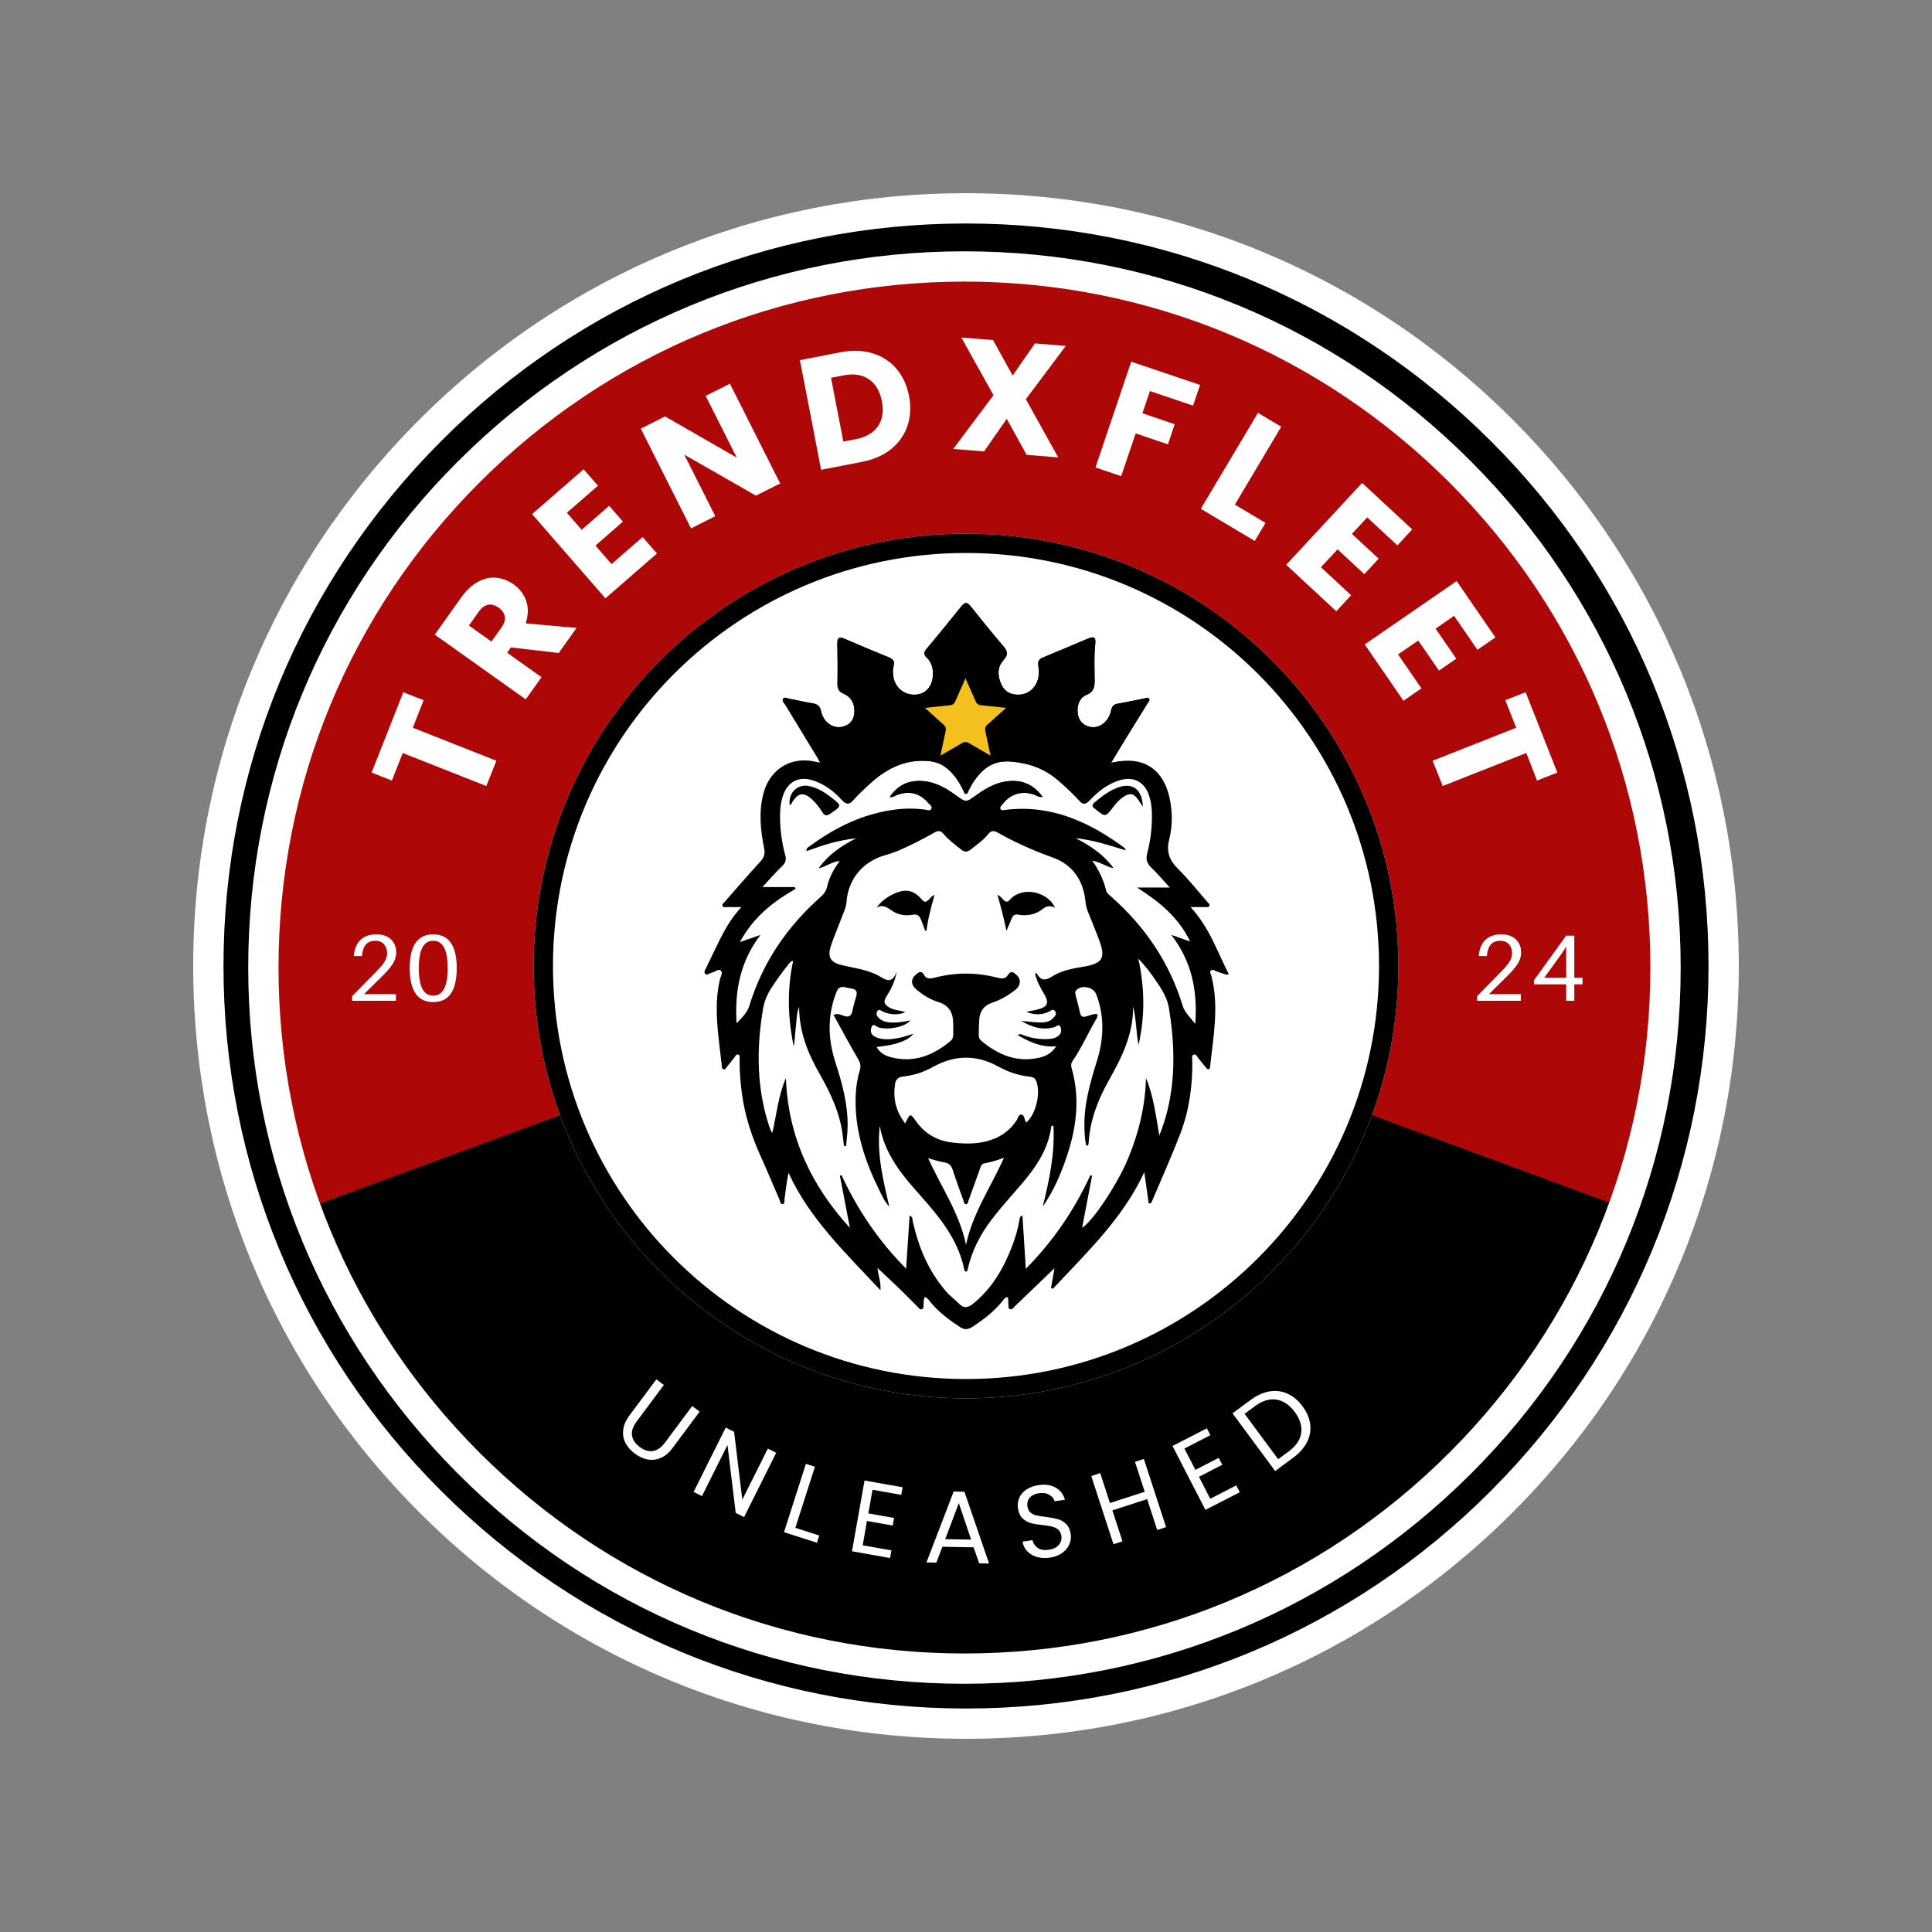 <svg version="1.0" preserveAspectRatio="xMidYMid meet" height="500" viewBox="0 0 375 375" zoomAndPan="magnify" width="500" xmlns:xlink="http://www.w3.org/1999/xlink" xmlns="http://www.w3.org/2000/svg"><rect x="0" y="0" width="375" height="375" fill="#808080" stroke="none"/><defs><g></g><clipPath id="808e85b56f"><path clip-rule="nonzero" d="M 37.5 37.5 L 337.5 37.5 L 337.5 337.5 L 37.5 337.5 Z M 37.5 37.5"></path></clipPath><clipPath id="9c3716af26"><path clip-rule="nonzero" d="M 103.582 103.582 L 271.418 103.582 L 271.418 271.418 L 103.582 271.418 Z M 103.582 103.582"></path></clipPath><clipPath id="7e8ebf0ea1"><path clip-rule="nonzero" d="M 187.5 103.582 C 141.152 103.582 103.582 141.152 103.582 187.5 C 103.582 233.848 141.152 271.418 187.5 271.418 C 233.848 271.418 271.418 233.848 271.418 187.5 C 271.418 141.152 233.848 103.582 187.5 103.582 Z M 187.5 103.582"></path></clipPath><clipPath id="fec9a8334b"><path clip-rule="nonzero" d="M 136.52 117 L 238.473 117 L 238.473 258 L 136.52 258 Z M 136.52 117"></path></clipPath><clipPath id="6891645562"><path clip-rule="nonzero" d="M 179.523 131.668 L 195.273 131.668 L 195.273 146.668 L 179.523 146.668 Z M 179.523 131.668"></path></clipPath></defs><path fill-rule="nonzero" fill-opacity="1" d="M 334.559 187.5 C 334.559 189.906 334.5 192.312 334.383 194.715 C 334.266 197.121 334.086 199.52 333.852 201.914 C 333.617 204.309 333.32 206.699 332.969 209.078 C 332.613 211.457 332.203 213.828 331.734 216.191 C 331.266 218.551 330.738 220.898 330.152 223.234 C 329.566 225.566 328.926 227.887 328.227 230.188 C 327.527 232.492 326.773 234.777 325.965 237.043 C 325.152 239.309 324.285 241.555 323.367 243.777 C 322.445 246 321.469 248.199 320.441 250.375 C 319.41 252.551 318.328 254.699 317.195 256.824 C 316.062 258.945 314.875 261.039 313.637 263.105 C 312.398 265.168 311.113 267.199 309.777 269.203 C 308.438 271.203 307.055 273.172 305.621 275.102 C 304.188 277.035 302.707 278.934 301.18 280.793 C 299.652 282.652 298.082 284.477 296.465 286.258 C 294.848 288.043 293.188 289.785 291.488 291.488 C 289.785 293.188 288.043 294.848 286.258 296.465 C 284.477 298.082 282.652 299.652 280.793 301.18 C 278.934 302.707 277.035 304.188 275.102 305.621 C 273.172 307.055 271.203 308.438 269.203 309.777 C 267.199 311.113 265.168 312.398 263.105 313.637 C 261.039 314.875 258.945 316.062 256.824 317.195 C 254.699 318.328 252.551 319.41 250.375 320.441 C 248.199 321.469 246 322.445 243.777 323.367 C 241.555 324.285 239.309 325.152 237.043 325.965 C 234.777 326.773 232.492 327.527 230.188 328.227 C 227.887 328.926 225.566 329.566 223.234 330.152 C 220.898 330.738 218.551 331.266 216.191 331.734 C 213.828 332.203 211.457 332.613 209.078 332.969 C 206.699 333.32 204.309 333.617 201.914 333.852 C 199.52 334.086 197.121 334.266 194.715 334.383 C 192.312 334.5 189.906 334.559 187.5 334.559 C 185.094 334.559 182.688 334.5 180.285 334.383 C 177.879 334.266 175.48 334.086 173.086 333.852 C 170.691 333.617 168.301 333.32 165.922 332.969 C 163.543 332.613 161.172 332.203 158.809 331.734 C 156.449 331.266 154.102 330.738 151.766 330.152 C 149.434 329.566 147.113 328.926 144.812 328.227 C 142.508 327.527 140.223 326.773 137.957 325.965 C 135.691 325.152 133.445 324.285 131.223 323.367 C 129 322.445 126.801 321.469 124.625 320.441 C 122.449 319.41 120.301 318.328 118.176 317.195 C 116.055 316.062 113.961 314.875 111.895 313.637 C 109.832 312.398 107.801 311.113 105.797 309.777 C 103.797 308.438 101.828 307.055 99.895 305.621 C 97.965 304.188 96.066 302.707 94.207 301.18 C 92.344 299.652 90.523 298.082 88.742 296.465 C 86.957 294.848 85.215 293.188 83.512 291.488 C 81.812 289.785 80.152 288.043 78.535 286.258 C 76.918 284.477 75.348 282.652 73.82 280.793 C 72.293 278.934 70.812 277.035 69.379 275.102 C 67.945 273.172 66.562 271.203 65.223 269.203 C 63.887 267.199 62.602 265.168 61.363 263.105 C 60.125 261.039 58.938 258.945 57.805 256.824 C 56.672 254.699 55.59 252.551 54.559 250.375 C 53.531 248.199 52.555 246 51.633 243.777 C 50.715 241.555 49.848 239.309 49.035 237.043 C 48.227 234.777 47.473 232.492 46.773 230.188 C 46.074 227.887 45.434 225.566 44.848 223.234 C 44.262 220.898 43.734 218.551 43.266 216.191 C 42.797 213.828 42.387 211.457 42.031 209.078 C 41.68 206.699 41.383 204.309 41.148 201.914 C 40.914 199.52 40.734 197.121 40.617 194.715 C 40.5 192.312 40.441 189.906 40.441 187.5 C 40.441 185.094 40.5 182.688 40.617 180.285 C 40.734 177.879 40.914 175.48 41.148 173.086 C 41.383 170.691 41.68 168.301 42.031 165.922 C 42.387 163.543 42.797 161.172 43.266 158.809 C 43.734 156.449 44.262 154.102 44.848 151.766 C 45.434 149.434 46.074 147.113 46.773 144.812 C 47.473 142.508 48.227 140.223 49.035 137.957 C 49.848 135.691 50.715 133.445 51.633 131.223 C 52.555 129 53.531 126.801 54.559 124.625 C 55.59 122.449 56.672 120.301 57.805 118.176 C 58.938 116.055 60.125 113.961 61.363 111.895 C 62.602 109.832 63.887 107.801 65.223 105.797 C 66.562 103.797 67.945 101.828 69.379 99.895 C 70.812 97.965 72.293 96.066 73.82 94.207 C 75.348 92.344 76.918 90.523 78.535 88.742 C 80.152 86.957 81.812 85.215 83.512 83.512 C 85.215 81.812 86.957 80.152 88.742 78.535 C 90.523 76.918 92.344 75.348 94.207 73.82 C 96.066 72.293 97.965 70.812 99.895 69.379 C 101.828 67.945 103.797 66.562 105.797 65.223 C 107.801 63.887 109.832 62.602 111.895 61.363 C 113.961 60.125 116.055 58.938 118.176 57.805 C 120.301 56.672 122.449 55.59 124.625 54.559 C 126.801 53.531 129 52.555 131.223 51.633 C 133.445 50.715 135.691 49.848 137.957 49.035 C 140.223 48.227 142.508 47.473 144.812 46.773 C 147.113 46.074 149.434 45.434 151.766 44.848 C 154.102 44.262 156.449 43.734 158.809 43.266 C 161.172 42.797 163.543 42.387 165.922 42.031 C 168.301 41.68 170.691 41.383 173.086 41.148 C 175.48 40.914 177.879 40.734 180.285 40.617 C 182.688 40.5 185.094 40.441 187.5 40.441 C 189.906 40.441 192.312 40.5 194.715 40.617 C 197.121 40.734 199.52 40.914 201.914 41.148 C 204.309 41.383 206.699 41.68 209.078 42.031 C 211.457 42.387 213.828 42.797 216.191 43.266 C 218.551 43.734 220.898 44.262 223.234 44.848 C 225.566 45.434 227.887 46.074 230.188 46.773 C 232.492 47.473 234.777 48.227 237.043 49.035 C 239.309 49.848 241.555 50.715 243.777 51.633 C 246 52.555 248.199 53.531 250.375 54.559 C 252.551 55.59 254.699 56.672 256.824 57.805 C 258.945 58.938 261.039 60.125 263.105 61.363 C 265.168 62.602 267.199 63.887 269.203 65.223 C 271.203 66.562 273.172 67.945 275.102 69.379 C 277.035 70.812 278.934 72.293 280.793 73.82 C 282.652 75.348 284.477 76.918 286.258 78.535 C 288.043 80.152 289.785 81.812 291.488 83.512 C 293.188 85.215 294.848 86.957 296.465 88.742 C 298.082 90.523 299.652 92.344 301.18 94.207 C 302.707 96.066 304.188 97.965 305.621 99.895 C 307.055 101.828 308.438 103.797 309.777 105.797 C 311.113 107.801 312.398 109.832 313.637 111.895 C 314.875 113.961 316.062 116.055 317.195 118.176 C 318.328 120.301 319.41 122.449 320.441 124.625 C 321.469 126.801 322.445 129 323.367 131.223 C 324.285 133.445 325.152 135.691 325.965 137.957 C 326.773 140.223 327.527 142.508 328.227 144.812 C 328.926 147.113 329.566 149.434 330.152 151.766 C 330.738 154.102 331.266 156.449 331.734 158.809 C 332.203 161.172 332.613 163.543 332.969 165.922 C 333.32 168.301 333.617 170.691 333.852 173.086 C 334.086 175.48 334.266 177.879 334.383 180.285 C 334.5 182.688 334.559 185.094 334.559 187.5 Z M 334.559 187.5" fill="#000000"></path><g clip-path="url(#808e85b56f)"><path fill-rule="nonzero" fill-opacity="1" d="M 187.5 337.5 C 147.422 337.5 109.738 321.898 81.422 293.578 C 53.102 265.262 37.5 227.578 37.5 187.5 C 37.5 147.422 53.102 109.738 81.422 81.422 C 109.738 53.102 147.422 37.5 187.5 37.5 C 227.578 37.5 265.262 53.102 293.578 81.422 C 321.898 109.738 337.5 147.422 337.5 187.5 C 337.5 227.578 321.898 265.262 293.578 293.578 C 265.262 321.898 227.578 337.5 187.5 337.5 Z M 187.5 43.379 C 148.98 43.379 112.801 58.379 85.621 85.621 C 58.441 112.859 43.379 148.98 43.379 187.5 C 43.379 226.02 58.379 262.199 85.621 289.379 C 112.859 316.559 149.039 331.621 187.5 331.621 C 225.961 331.621 262.199 316.621 289.379 289.379 C 316.559 262.141 331.621 225.961 331.621 187.5 C 331.621 148.98 316.621 112.801 289.379 85.621 C 262.141 58.441 226.02 43.379 187.5 43.379 Z M 187.5 43.379" fill="#ffffff"></path></g><path fill-rule="nonzero" fill-opacity="1" d="M 187.559 187.441 L 315.238 234.48 C 320.641 219.84 323.578 204.059 323.578 187.559 C 323.578 112.441 262.68 51.48 187.5 51.48 C 112.32 51.48 51.422 112.379 51.422 187.5 C 51.422 204 54.359 219.84 59.762 234.48 Z M 187.559 187.441" fill="#ad0707"></path><path fill-rule="nonzero" fill-opacity="1" d="M 187.199 326.82 C 150.059 326.82 115.141 312.359 88.922 286.078 C 62.699 259.801 48.18 224.941 48.18 187.801 C 48.18 150.66 62.641 115.738 88.922 89.52 C 115.199 63.301 150.059 48.781 187.199 48.781 C 224.34 48.781 259.262 63.238 285.48 89.52 C 311.699 115.801 326.219 150.66 326.219 187.801 C 326.219 224.941 311.762 259.859 285.48 286.078 C 259.199 312.301 224.34 326.82 187.199 326.82 Z M 187.199 54.66 C 151.621 54.66 118.199 68.52 93.059 93.66 C 67.922 118.801 54.059 152.219 54.059 187.801 C 54.059 223.379 67.922 256.801 93.059 281.941 C 118.199 307.078 151.621 320.941 187.199 320.941 C 222.781 320.941 256.199 307.078 281.34 281.941 C 306.48 256.801 320.34 223.379 320.34 187.801 C 320.34 152.219 306.48 118.801 281.34 93.66 C 256.199 68.52 222.781 54.66 187.199 54.66 Z M 187.199 54.66" fill="#ffffff"></path><path fill-rule="nonzero" fill-opacity="1" d="M 258.539 187.5 C 258.539 188.664 258.512 189.824 258.453 190.984 C 258.398 192.148 258.312 193.305 258.199 194.465 C 258.082 195.621 257.941 196.773 257.77 197.922 C 257.602 199.074 257.402 200.219 257.176 201.359 C 256.949 202.5 256.695 203.633 256.41 204.762 C 256.129 205.891 255.82 207.008 255.48 208.121 C 255.145 209.234 254.777 210.34 254.387 211.434 C 253.996 212.527 253.578 213.613 253.133 214.688 C 252.688 215.762 252.215 216.824 251.719 217.875 C 251.223 218.926 250.699 219.961 250.152 220.988 C 249.605 222.012 249.031 223.023 248.434 224.023 C 247.836 225.02 247.215 226 246.566 226.969 C 245.922 227.934 245.254 228.883 244.559 229.82 C 243.867 230.754 243.152 231.668 242.414 232.566 C 241.676 233.465 240.918 234.348 240.137 235.207 C 239.355 236.07 238.555 236.91 237.734 237.734 C 236.91 238.555 236.07 239.355 235.207 240.137 C 234.348 240.918 233.465 241.676 232.566 242.414 C 231.668 243.152 230.754 243.867 229.82 244.559 C 228.883 245.254 227.934 245.922 226.969 246.566 C 226 247.215 225.02 247.836 224.023 248.434 C 223.023 249.031 222.012 249.605 220.988 250.152 C 219.961 250.699 218.926 251.223 217.875 251.719 C 216.824 252.215 215.762 252.688 214.688 253.133 C 213.613 253.578 212.527 253.996 211.434 254.387 C 210.34 254.777 209.234 255.145 208.121 255.48 C 207.008 255.82 205.891 256.129 204.762 256.41 C 203.633 256.695 202.5 256.949 201.359 257.176 C 200.219 257.402 199.074 257.602 197.922 257.77 C 196.773 257.941 195.621 258.082 194.465 258.199 C 193.305 258.312 192.148 258.398 190.984 258.453 C 189.824 258.512 188.664 258.539 187.5 258.539 C 186.336 258.539 185.176 258.512 184.016 258.453 C 182.852 258.398 181.695 258.312 180.535 258.199 C 179.379 258.082 178.227 257.941 177.078 257.77 C 175.926 257.602 174.781 257.402 173.641 257.176 C 172.5 256.949 171.367 256.695 170.238 256.41 C 169.109 256.129 167.992 255.82 166.879 255.48 C 165.766 255.145 164.66 254.777 163.566 254.387 C 162.473 253.996 161.387 253.578 160.312 253.133 C 159.238 252.688 158.176 252.215 157.125 251.719 C 156.074 251.223 155.039 250.699 154.012 250.152 C 152.988 249.605 151.977 249.031 150.977 248.434 C 149.98 247.836 149 247.215 148.031 246.566 C 147.066 245.922 146.117 245.254 145.18 244.559 C 144.246 243.867 143.332 243.152 142.434 242.414 C 141.535 241.676 140.652 240.918 139.793 240.137 C 138.93 239.355 138.09 238.555 137.266 237.734 C 136.445 236.91 135.645 236.07 134.863 235.207 C 134.082 234.348 133.324 233.465 132.586 232.566 C 131.848 231.668 131.133 230.754 130.441 229.82 C 129.746 228.883 129.078 227.934 128.434 226.969 C 127.785 226 127.164 225.02 126.566 224.023 C 125.969 223.023 125.395 222.012 124.848 220.988 C 124.301 219.961 123.777 218.926 123.281 217.875 C 122.785 216.824 122.312 215.762 121.867 214.688 C 121.422 213.613 121.004 212.527 120.613 211.434 C 120.223 210.34 119.855 209.234 119.52 208.121 C 119.18 207.008 118.871 205.891 118.59 204.762 C 118.305 203.633 118.051 202.5 117.824 201.359 C 117.598 200.219 117.398 199.074 117.23 197.922 C 117.059 196.773 116.918 195.621 116.801 194.465 C 116.688 193.305 116.602 192.148 116.547 190.984 C 116.488 189.824 116.461 188.664 116.461 187.5 C 116.461 186.336 116.488 185.176 116.547 184.016 C 116.602 182.852 116.688 181.695 116.801 180.535 C 116.918 179.379 117.059 178.227 117.23 177.078 C 117.398 175.926 117.598 174.781 117.824 173.641 C 118.051 172.5 118.305 171.367 118.59 170.238 C 118.871 169.109 119.18 167.992 119.52 166.879 C 119.855 165.766 120.223 164.66 120.613 163.566 C 121.004 162.473 121.422 161.387 121.867 160.312 C 122.312 159.238 122.785 158.176 123.281 157.125 C 123.777 156.074 124.301 155.039 124.848 154.012 C 125.395 152.988 125.969 151.977 126.566 150.977 C 127.164 149.98 127.785 149 128.434 148.031 C 129.078 147.066 129.746 146.117 130.441 145.18 C 131.133 144.246 131.848 143.332 132.586 142.434 C 133.324 141.535 134.082 140.652 134.863 139.793 C 135.645 138.93 136.445 138.09 137.266 137.266 C 138.09 136.445 138.93 135.645 139.793 134.863 C 140.652 134.082 141.535 133.324 142.434 132.586 C 143.332 131.848 144.246 131.133 145.18 130.441 C 146.117 129.746 147.066 129.078 148.031 128.434 C 149 127.785 149.98 127.164 150.977 126.566 C 151.977 125.969 152.988 125.395 154.012 124.848 C 155.039 124.301 156.074 123.777 157.125 123.281 C 158.176 122.785 159.238 122.312 160.312 121.867 C 161.387 121.422 162.473 121.004 163.566 120.613 C 164.66 120.223 165.766 119.855 166.879 119.52 C 167.992 119.18 169.109 118.871 170.238 118.59 C 171.367 118.305 172.5 118.051 173.641 117.824 C 174.781 117.598 175.926 117.398 177.078 117.23 C 178.227 117.059 179.379 116.918 180.535 116.801 C 181.695 116.688 182.852 116.602 184.016 116.547 C 185.176 116.488 186.336 116.461 187.5 116.461 C 188.664 116.461 189.824 116.488 190.984 116.547 C 192.148 116.602 193.305 116.688 194.465 116.801 C 195.621 116.918 196.773 117.059 197.922 117.23 C 199.074 117.398 200.219 117.598 201.359 117.824 C 202.5 118.051 203.633 118.305 204.762 118.59 C 205.891 118.871 207.008 119.18 208.121 119.52 C 209.234 119.855 210.34 120.223 211.434 120.613 C 212.527 121.004 213.613 121.422 214.688 121.867 C 215.762 122.312 216.824 122.785 217.875 123.281 C 218.926 123.777 219.961 124.301 220.988 124.848 C 222.012 125.395 223.023 125.969 224.023 126.566 C 225.02 127.164 226 127.785 226.969 128.434 C 227.934 129.078 228.883 129.746 229.82 130.441 C 230.754 131.133 231.668 131.848 232.566 132.586 C 233.465 133.324 234.348 134.082 235.207 134.863 C 236.07 135.645 236.91 136.445 237.734 137.266 C 238.555 138.09 239.355 138.93 240.137 139.793 C 240.918 140.652 241.676 141.535 242.414 142.434 C 243.152 143.332 243.867 144.246 244.559 145.18 C 245.254 146.117 245.922 147.066 246.566 148.031 C 247.215 149 247.836 149.98 248.434 150.977 C 249.031 151.977 249.605 152.988 250.152 154.012 C 250.699 155.039 251.223 156.074 251.719 157.125 C 252.215 158.176 252.688 159.238 253.133 160.312 C 253.578 161.387 253.996 162.473 254.387 163.566 C 254.777 164.66 255.145 165.766 255.48 166.879 C 255.82 167.992 256.129 169.109 256.41 170.238 C 256.695 171.367 256.949 172.5 257.176 173.641 C 257.402 174.781 257.602 175.926 257.77 177.078 C 257.941 178.227 258.082 179.379 258.199 180.535 C 258.312 181.695 258.398 182.852 258.453 184.016 C 258.512 185.176 258.539 186.336 258.539 187.5 Z M 258.539 187.5" fill="#000000"></path><path fill-rule="nonzero" fill-opacity="1" d="M 187.5 261.48 C 146.699 261.48 113.52 228.301 113.52 187.5 C 113.52 146.699 146.699 113.52 187.5 113.52 C 228.301 113.52 261.48 146.699 261.48 187.5 C 261.48 228.301 228.301 261.48 187.5 261.48 Z M 187.5 119.398 C 149.941 119.398 119.398 149.941 119.398 187.5 C 119.398 225.059 149.941 255.602 187.5 255.602 C 225.059 255.602 255.602 225.059 255.602 187.5 C 255.602 149.941 225.059 119.398 187.5 119.398 Z M 187.5 119.398" fill="#ffffff"></path><g fill-opacity="1" fill="#ffffff"><g transform="translate(92.017, 158.598)"><g><path d="M -13.734 -24.234 L -9.797 -22.688 L -11.891 -17.344 L 4.328 -10.938 L 2.375 -6.031 L -13.844 -12.438 L -15.953 -7.094 L -19.891 -8.641 Z M -13.734 -24.234"></path></g></g></g><g fill-opacity="1" fill="#ffffff"><g transform="translate(100.936, 137.306)"><g><path d="M 7.516 -10.562 L -1.766 -11.641 L -2.5 -10.609 L 4.172 -5.859 L 1.109 -1.562 L -16.547 -14.125 L -11.406 -21.344 C -10.414 -22.738 -9.328 -23.754 -8.141 -24.391 C -6.961 -25.023 -5.773 -25.281 -4.578 -25.156 C -3.391 -25.039 -2.273 -24.613 -1.234 -23.875 C -0.055 -23.039 0.754 -21.961 1.203 -20.641 C 1.648 -19.328 1.613 -17.883 1.094 -16.312 L 10.969 -15.422 Z M -5.547 -12.781 L -3.641 -15.453 C -3.078 -16.242 -2.848 -16.969 -2.953 -17.625 C -3.066 -18.289 -3.473 -18.875 -4.172 -19.375 C -4.848 -19.852 -5.516 -20.035 -6.172 -19.922 C -6.836 -19.805 -7.453 -19.352 -8.016 -18.562 L -9.922 -15.891 Z M -5.547 -12.781"></path></g></g></g><g fill-opacity="1" fill="#ffffff"><g transform="translate(116.062, 117.397)"><g><path d="M -6.031 -17.875 L -3.156 -14.562 L 2.172 -19.219 L 4.844 -16.156 L -0.484 -11.5 L 2.641 -7.906 L 8.672 -13.156 L 11.453 -9.969 L 1.453 -1.266 L -12.781 -17.609 L -2.781 -26.312 L 0 -23.125 Z M -6.031 -17.875"></path></g></g></g><g fill-opacity="1" fill="#ffffff"><g transform="translate(132.411, 103.418)"><g><path d="M 19.016 -9.578 L 14.312 -7.219 L 0.406 -15.172 L 6.422 -3.234 L 1.719 -0.859 L -8.031 -20.219 L -3.328 -22.594 L 10.594 -14.594 L 4.562 -26.578 L 9.266 -28.938 Z M 19.016 -9.578"></path></g></g></g><g fill-opacity="1" fill="#ffffff"><g transform="translate(157.487, 91.546)"><g><path d="M 5.734 -23.188 C 7.984 -23.613 10.031 -23.539 11.875 -22.969 C 13.727 -22.406 15.27 -21.41 16.5 -19.984 C 17.727 -18.555 18.547 -16.789 18.953 -14.688 C 19.348 -12.602 19.242 -10.664 18.641 -8.875 C 18.035 -7.082 16.973 -5.578 15.453 -4.359 C 13.941 -3.148 12.07 -2.332 9.844 -1.906 L 1.891 -0.359 L -2.219 -21.641 Z M 8.656 -6.312 C 10.613 -6.695 12.035 -7.531 12.922 -8.812 C 13.805 -10.094 14.062 -11.711 13.688 -13.672 C 13.301 -15.629 12.457 -17.051 11.156 -17.938 C 9.852 -18.82 8.223 -19.07 6.266 -18.688 L 3.812 -18.219 L 6.203 -5.844 Z M 8.656 -6.312"></path></g></g></g><g fill-opacity="1" fill="#ffffff"><g transform="translate(184.133, 87.066)"><g><path d="M 15.141 1.219 L 11.281 -5.766 L 6.875 0.547 L 0.891 0.078 L 8.703 -10.359 L 2.469 -21.547 L 8.609 -21.062 L 12.422 -14.172 L 16.75 -20.406 L 22.734 -19.922 L 14.984 -9.578 L 21.266 1.719 Z M 15.141 1.219"></path></g></g></g><g fill-opacity="1" fill="#ffffff"><g transform="translate(210.805, 90.123)"><g><path d="M 22.125 -15.406 L 20.766 -11.391 L 12.391 -14.219 L 10.938 -9.906 L 17.203 -7.781 L 15.891 -3.875 L 9.625 -6 L 6.812 2.297 L 1.828 0.609 L 8.766 -19.922 Z M 22.125 -15.406"></path></g></g></g><g fill-opacity="1" fill="#ffffff"><g transform="translate(231.42, 97.777)"><g><path d="M 8.266 0.172 L 14.219 3.719 L 12.125 7.219 L 1.656 0.984 L 12.75 -17.641 L 17.266 -14.953 Z M 8.266 0.172"></path></g></g></g><g fill-opacity="1" fill="#ffffff"><g transform="translate(248.249, 108.315)"><g><path d="M 17.125 -7.891 L 14.156 -4.688 L 19.344 0.125 L 16.562 3.125 L 11.375 -1.688 L 8.141 1.781 L 14 7.219 L 11.125 10.328 L 1.406 1.312 L 16.141 -14.578 L 25.859 -5.562 L 22.984 -2.453 Z M 17.125 -7.891"></path></g></g></g><g fill-opacity="1" fill="#ffffff"><g transform="translate(263.801, 123.503)"><g><path d="M 18.438 -3.969 L 14.844 -1.484 L 18.859 4.344 L 15.5 6.656 L 11.484 0.828 L 7.562 3.516 L 12.094 10.109 L 8.609 12.516 L 1.094 1.578 L 18.938 -10.719 L 26.453 0.219 L 22.969 2.625 Z M 18.438 -3.969"></path></g></g></g><g fill-opacity="1" fill="#ffffff"><g transform="translate(275.699, 141.627)"><g><path d="M 26.578 8.328 L 22.641 9.875 L 20.547 4.531 L 4.328 10.938 L 2.375 6.031 L 18.594 -0.375 L 16.484 -5.719 L 20.422 -7.266 Z M 26.578 8.328"></path></g></g></g><g fill-opacity="1" fill="#ffffff"><g transform="translate(117.881, 278.01)"><g><path d="M 10.969 -9.188 L 5.703 -2.109 C 4.961 -1.117 4.66 -0.207 4.797 0.625 C 4.93 1.469 5.43 2.211 6.297 2.859 C 7.148 3.492 7.992 3.754 8.828 3.641 C 9.672 3.523 10.461 2.973 11.203 1.984 L 16.469 -5.094 L 17.922 -4.016 L 12.672 3.031 C 11.984 3.969 11.219 4.613 10.375 4.969 C 9.531 5.332 8.676 5.43 7.812 5.266 C 6.945 5.098 6.117 4.719 5.328 4.125 C 4.535 3.539 3.938 2.859 3.531 2.078 C 3.125 1.297 2.973 0.453 3.078 -0.453 C 3.18 -1.367 3.578 -2.297 4.266 -3.234 L 9.516 -10.281 Z M 10.969 -9.188"></path></g></g></g><g fill-opacity="1" fill="#ffffff"><g transform="translate(133.254, 288.891)"><g><path d="M 11.172 5.578 L 9.547 4.766 L 7.953 -8.422 L 3 1.5 L 1.375 0.688 L 7.609 -11.797 L 9.234 -10.984 L 10.828 2.188 L 15.781 -7.719 L 17.406 -6.906 Z M 11.172 5.578"></path></g></g></g><g fill-opacity="1" fill="#ffffff"><g transform="translate(150.722, 296.929)"><g><path d="M 3.656 -0.375 L 8.297 1.109 L 7.844 2.516 L 1.453 0.469 L 5.703 -12.797 L 7.453 -12.234 Z M 3.656 -0.375"></path></g></g></g><g fill-opacity="1" fill="#ffffff"><g transform="translate(163.87, 300.836)"><g><path d="M 5.484 -11.672 L 4.672 -7.078 L 9.672 -6.203 L 9.406 -4.734 L 4.406 -5.609 L 3.578 -0.891 L 9.156 0.094 L 8.891 1.578 L 1.5 0.266 L 3.938 -13.469 L 11.328 -12.156 L 11.062 -10.688 Z M 5.484 -11.672"></path></g></g></g><g fill-opacity="1" fill="#ffffff"><g transform="translate(179.167, 303.255)"><g><path d="M 9.812 -2.922 L 3.75 -3.031 L 2.578 0.047 L 0.656 0.016 L 5.938 -13.75 L 8.031 -13.703 L 12.812 0.219 L 10.891 0.188 Z M 9.328 -4.422 L 6.938 -11.5 L 4.297 -4.5 Z M 9.328 -4.422"></path></g></g></g><g fill-opacity="1" fill="#ffffff"><g transform="translate(197.9, 303.07)"><g><path d="M 5.906 -0.734 C 5 -0.598 4.16 -0.641 3.391 -0.859 C 2.617 -1.078 1.988 -1.441 1.5 -1.953 C 1.008 -2.461 0.703 -3.094 0.578 -3.844 L 2.5 -4.125 C 2.656 -3.488 3 -2.984 3.531 -2.609 C 4.07 -2.242 4.789 -2.129 5.688 -2.266 C 6.539 -2.391 7.18 -2.703 7.609 -3.203 C 8.035 -3.711 8.203 -4.301 8.109 -4.969 C 8.023 -5.5 7.812 -5.906 7.469 -6.188 C 7.133 -6.469 6.738 -6.66 6.281 -6.766 C 5.82 -6.879 5.207 -6.977 4.438 -7.062 C 3.5 -7.156 2.734 -7.285 2.141 -7.453 C 1.555 -7.617 1.031 -7.926 0.562 -8.375 C 0.102 -8.82 -0.188 -9.473 -0.312 -10.328 C -0.426 -11.078 -0.332 -11.77 -0.031 -12.406 C 0.258 -13.039 0.727 -13.566 1.375 -13.984 C 2.02 -14.398 2.789 -14.676 3.688 -14.812 C 4.988 -15.008 6.098 -14.844 7.016 -14.312 C 7.93 -13.789 8.523 -13.008 8.797 -11.969 L 6.812 -11.672 C 6.664 -12.18 6.316 -12.598 5.766 -12.922 C 5.211 -13.254 4.535 -13.359 3.734 -13.234 C 2.984 -13.129 2.398 -12.848 1.984 -12.391 C 1.578 -11.93 1.426 -11.352 1.531 -10.656 C 1.602 -10.145 1.801 -9.754 2.125 -9.484 C 2.457 -9.211 2.844 -9.023 3.281 -8.922 C 3.727 -8.816 4.344 -8.723 5.125 -8.641 C 6.07 -8.516 6.836 -8.367 7.422 -8.203 C 8.004 -8.047 8.535 -7.738 9.016 -7.281 C 9.492 -6.832 9.797 -6.176 9.922 -5.312 C 10.023 -4.645 9.941 -3.988 9.672 -3.344 C 9.398 -2.695 8.941 -2.133 8.297 -1.656 C 7.648 -1.188 6.852 -0.879 5.906 -0.734 Z M 5.906 -0.734"></path></g></g></g><g fill-opacity="1" fill="#ffffff"><g transform="translate(214.677, 300.208)"><g><path d="M 7.344 -17.031 L 11.656 -3.797 L 9.938 -3.234 L 7.984 -9.234 L 1.234 -7.047 L 3.188 -1.047 L 1.453 -0.469 L -2.859 -13.703 L -1.125 -14.281 L 0.766 -8.469 L 7.516 -10.656 L 5.625 -16.469 Z M 7.344 -17.031"></path></g></g></g><g fill-opacity="1" fill="#ffffff"><g transform="translate(232.611, 293.768)"><g><path d="M -2.719 -12.609 L -0.578 -8.469 L 3.938 -10.797 L 4.625 -9.453 L 0.109 -7.125 L 2.297 -2.859 L 7.344 -5.453 L 8.031 -4.125 L 1.359 -0.703 L -5.031 -13.109 L 1.641 -16.531 L 2.328 -15.203 Z M -2.719 -12.609"></path></g></g></g><g fill-opacity="1" fill="#ffffff"><g transform="translate(246.277, 286.434)"><g><path d="M -3.562 -14.688 C -2.332 -15.594 -1.102 -16.148 0.125 -16.359 C 1.352 -16.566 2.52 -16.422 3.625 -15.922 C 4.727 -15.43 5.703 -14.613 6.547 -13.469 C 7.398 -12.32 7.895 -11.148 8.031 -9.953 C 8.176 -8.754 7.969 -7.602 7.406 -6.5 C 6.844 -5.395 5.945 -4.391 4.719 -3.484 L 1.234 -0.906 L -7.047 -12.109 Z M 3.828 -4.688 C 5.273 -5.758 6.094 -6.957 6.281 -8.281 C 6.477 -9.613 6.066 -10.973 5.047 -12.359 C 4.016 -13.754 2.828 -14.555 1.484 -14.766 C 0.141 -14.984 -1.25 -14.562 -2.688 -13.5 L -4.703 -12.016 L 1.812 -3.203 Z M 3.828 -4.688"></path></g></g></g><g clip-path="url(#9c3716af26)"><g clip-path="url(#7e8ebf0ea1)"><path fill-rule="nonzero" fill-opacity="1" d="M 103.582 103.582 L 271.418 103.582 L 271.418 271.418 L 103.582 271.418 Z M 103.582 103.582" fill="#ffffff"></path><path stroke-miterlimit="4" stroke-opacity="1" stroke-width="10" stroke="#000000" d="M 111.891 0 C 50.094 0 0 50.094 0 111.891 C 0 173.688 50.094 223.781 111.891 223.781 C 173.688 223.781 223.781 173.688 223.781 111.891 C 223.781 50.094 173.688 0 111.891 0 Z M 111.891 0" stroke-linejoin="miter" fill="none" transform="matrix(0.75, 0, 0, 0.75, 103.582, 103.582)" stroke-linecap="butt"></path></g></g><g clip-path="url(#fec9a8334b)"><path fill-rule="nonzero" fill-opacity="1" d="M 137.195 187.605 C 137.367 187.148 137.609 186.719 137.828 186.281 C 139.539 182.828 140.965 179.207 143.914 176.062 C 142.742 176.062 141.961 176.078 141.18 176.055 C 140.855 176.043 140.402 176.25 140.238 175.812 C 140.117 175.48 140.473 175.266 140.668 175.039 C 142.961 172.434 145.223 169.793 147.578 167.242 C 148.328 166.43 148.527 165.695 148.309 164.617 C 147.602 161.105 147.258 157.57 148.18 154.027 C 149.289 149.773 152.758 147.23 156.961 147.637 C 157.656 147.703 158.34 147.875 159.184 148.023 C 159.117 147.898 159.051 147.777 158.988 147.664 C 158.809 147.32 158.656 147.031 158.492 146.758 C 156.477 143.445 154.453 140.141 152.445 136.824 C 152.223 136.461 151.738 136.062 151.984 135.652 C 152.258 135.199 152.809 135.559 153.207 135.633 C 154.699 135.895 156.172 136.273 157.664 136.5 C 158.672 136.656 159.164 137.039 159.391 138.117 C 159.832 140.215 161.746 141.496 163.496 141.059 C 164.777 140.738 165.629 139.98 165.801 138.605 C 166.023 136.816 165.352 135.359 163.746 134.648 C 162.809 134.23 162.531 133.68 162.547 132.711 C 162.598 130.129 162.582 127.543 162.527 124.961 C 162.504 123.84 162.816 123.504 163.918 123.984 C 166.738 125.207 169.574 126.387 172.418 127.547 C 173.266 127.895 173.746 128.289 173.434 129.332 C 173.254 129.949 173.305 130.668 173.398 131.32 C 173.719 133.551 175.641 135.031 177.863 134.82 C 179.844 134.633 181.078 133.055 181.086 130.77 C 181.094 129.547 180.75 128.461 179.859 127.625 C 179.211 127.02 179.324 126.566 179.852 125.941 C 182.133 123.207 184.391 120.449 186.613 117.668 C 187.254 116.867 187.719 116.836 188.371 117.648 C 190.43 120.219 192.496 122.793 194.637 125.297 C 195.488 126.293 195.84 126.969 194.758 128.148 C 193.516 129.512 193.609 131.293 194.395 132.926 C 195.055 134.309 196.25 134.895 197.781 134.84 C 200.379 134.738 202.082 132.371 201.551 129.352 C 201.371 128.32 201.684 127.922 202.562 127.566 C 205.406 126.41 208.227 125.188 211.062 124 C 212.391 123.449 212.727 123.645 212.578 125.016 C 212.336 127.285 212.438 129.555 212.461 131.824 C 212.477 133.188 212.422 134.254 210.855 134.891 C 209.473 135.457 208.93 137.121 209.215 138.66 C 209.457 139.988 210.277 140.793 211.574 141.082 C 213.359 141.484 215.223 140.086 215.656 137.918 C 215.828 137.07 216.172 136.711 217 136.57 C 218.711 136.285 220.402 135.895 222.109 135.57 C 222.402 135.512 222.77 135.305 222.996 135.578 C 223.305 135.945 222.906 136.23 222.734 136.512 C 221.082 139.203 219.414 141.891 217.754 144.582 C 217.086 145.664 216.438 146.758 215.656 148.051 C 216.125 147.973 216.336 147.941 216.543 147.898 C 216.859 147.836 217.172 147.785 217.477 147.746 C 222.355 147.113 225.777 149.578 226.949 154.613 C 227.602 157.402 227.617 160.25 226.938 162.961 C 226.32 165.426 227.035 167.043 228.73 168.723 C 230.754 170.723 232.52 172.977 234.395 175.121 C 234.566 175.316 234.84 175.508 234.754 175.793 C 234.629 176.203 234.238 176.051 233.953 176.055 C 233.121 176.074 232.293 176.062 231.082 176.062 C 234.73 180 236.262 184.688 238.52 189.117 C 238.141 189.16 238.047 189.199 237.973 189.176 C 237.383 188.98 236.797 188.758 236.203 188.57 C 235.832 188.453 235.43 188.082 235.086 188.34 C 234.699 188.637 235.043 189.098 235.133 189.457 C 236.652 195.32 235.504 201.145 234.891 206.973 C 234.816 207.672 234.508 207.742 234.07 207.227 C 233.582 206.652 233.133 206.035 232.641 205.465 C 232.363 205.148 232.184 204.512 231.684 204.703 C 231.215 204.883 231.426 205.5 231.43 205.922 C 231.477 210.781 230.82 215.543 229.086 220.074 C 227.379 224.52 225.418 228.867 223.559 233.254 C 223.48 233.441 223.395 233.68 222.961 233.566 C 222.68 231.586 222.395 229.555 222.105 227.523 C 217.93 236.531 210.895 243.152 204.355 250.164 C 204.238 250.102 204.117 250.043 204 249.98 C 204.238 248.637 204.473 247.293 204.676 246.164 C 202.125 248.609 199.523 251.109 196.922 253.602 C 196.68 253.836 196.457 254.242 196.055 254.105 C 195.641 253.961 195.773 253.512 195.723 253.172 C 195.652 252.707 195.836 252.199 195.52 251.75 C 194.973 251.879 194.742 252.348 194.445 252.703 C 192.836 254.656 190.863 256.152 188.762 257.527 C 187.918 258.082 187.234 258.164 186.34 257.582 C 184.316 256.262 182.398 254.836 180.812 252.992 C 180.438 252.555 180.133 251.988 179.539 251.75 C 179.191 252.234 179.332 252.703 179.266 253.133 C 179.215 253.469 179.383 253.926 178.996 254.098 C 178.527 254.309 178.297 253.82 178.031 253.562 C 176.883 252.445 175.773 251.285 174.621 250.172 C 173.18 248.781 171.711 247.418 170.332 246.121 C 170.387 247.367 171.012 248.688 170.906 250.449 C 164.156 243.219 157.152 236.594 153.051 227.641 C 152.684 229.422 152.488 231.098 152.273 232.773 C 152.227 233.105 152.367 233.629 151.949 233.695 C 151.43 233.781 151.438 233.184 151.297 232.852 C 150.102 230.117 148.973 227.355 147.738 224.637 C 145.918 220.641 144.559 216.516 143.988 212.152 C 143.703 209.984 143.535 207.812 143.555 205.625 C 143.559 205.289 143.691 204.805 143.281 204.684 C 142.875 204.566 142.723 205.047 142.504 205.309 C 142.023 205.891 141.574 206.5 141.086 207.078 C 140.898 207.297 140.75 207.688 140.359 207.527 C 140.074 207.414 140.133 207.078 140.102 206.82 C 139.965 205.719 139.836 204.613 139.707 203.508 C 139.184 199.035 138.68 194.566 139.742 190.09 C 139.875 189.523 140.387 188.777 139.863 188.355 C 139.453 188.027 138.809 188.629 138.254 188.754 C 137.789 188.855 137.242 189.383 136.898 189.039 C 136.465 188.613 137.02 188.074 137.195 187.605 Z M 149.355 218.773 C 149.484 219.148 149.633 219.52 149.898 219.91 C 150.738 216.367 151.043 212.711 152.547 209.273 C 152.957 220.566 157.434 230.09 164.965 238.332 C 164.316 234.957 163.672 231.582 163.023 228.203 C 163.125 228.16 163.23 228.117 163.328 228.078 C 166.422 234.746 170.449 240.762 175.875 246.258 C 176.113 242.633 176.332 239.32 176.555 235.926 C 177.234 236.238 177.098 236.754 177.188 237.148 C 178.316 242.176 180.262 246.809 183.695 250.738 C 184.434 251.586 185.34 252.238 186.121 253.023 C 187.043 253.953 187.816 253.902 188.855 253.066 C 192.52 250.113 194.773 246.227 196.43 241.934 C 197.086 240.23 197.594 238.477 197.898 236.664 C 197.938 236.418 197.922 236.117 198.457 235.926 C 198.668 239.277 198.875 242.562 199.109 246.273 C 204.52 240.805 208.551 234.793 211.641 228.113 C 211.75 228.148 211.863 228.18 211.973 228.211 C 211.332 231.566 210.688 234.918 210.039 238.305 C 212.125 237.035 216.887 229.855 218.941 224.93 C 221.027 219.926 222.293 214.742 222.434 209.25 C 223.902 212.742 224.332 216.449 225.023 220.395 C 226.375 217.035 227.102 213.836 227.477 210.559 C 228.043 205.57 227.695 200.609 226.887 195.664 C 226.57 193.734 225.594 192.176 224.547 190.625 C 223.527 189.113 222.457 187.641 220.949 186.066 C 222.223 191.863 222.23 197.355 220.988 202.848 C 220.496 200.371 220.582 197.832 219.926 195.363 C 220.004 200.664 217.773 205.195 215.25 209.648 C 213.102 213.441 211.562 217.457 211.293 221.871 C 211.277 222.07 211.293 222.328 210.887 222.418 C 210.551 221.324 210.535 220.184 210.492 219.066 C 210.332 214.535 211.566 210.25 212.895 205.992 C 214.246 201.652 214.434 197.344 212.793 193.027 C 212.246 191.594 210.035 191.086 208.926 192.172 C 208.625 192.469 208.688 192.82 208.777 193.164 C 209.059 194.293 209.387 195.402 209.613 196.535 C 209.785 197.383 210.215 197.484 210.949 197.262 C 211.609 197.066 212.262 196.73 212.988 196.84 C 213.102 197.395 212.805 197.758 212.59 198.129 C 211.098 200.715 209.891 203.457 208.199 205.926 C 207.926 206.32 207.832 206.719 207.965 207.184 C 210.055 214.379 208.531 221.195 205.785 227.883 C 204.879 230.098 203.773 232.199 202.398 234.207 C 203.68 229.031 204.762 223.859 204.473 218.547 C 204.059 218.387 204.051 218.645 204.035 218.781 C 203.418 223.219 200.98 226.691 198.16 229.973 C 196.219 232.238 194.199 234.434 192.402 236.82 C 190.281 239.629 188.691 242.684 187.883 246.125 C 187.824 246.379 187.844 246.668 187.562 246.82 C 187.266 246.824 187.207 246.598 187.164 246.383 C 186.152 241.504 183.418 237.59 180.258 233.895 C 178.262 231.562 176.121 229.352 174.359 226.816 C 172.613 224.301 171.281 221.609 170.766 218.527 C 170.148 223.891 171.398 229.035 172.621 234.203 C 171.688 233.242 171.184 232.055 170.629 230.926 C 167.941 225.48 166.035 219.82 166.066 213.652 C 166.074 211.637 166.312 209.645 166.895 207.719 C 167.152 206.859 166.953 206.238 166.516 205.488 C 164.887 202.699 163.359 199.848 161.77 196.973 C 162.641 196.633 163.215 196.984 163.777 197.176 C 164.793 197.523 165.266 197.18 165.465 196.172 C 165.66 195.211 165.938 194.27 166.207 193.328 C 166.441 192.516 166.191 192.031 165.34 191.883 C 164.902 191.805 164.465 191.727 164.031 191.625 C 163.129 191.406 162.664 191.762 162.328 192.629 C 160.559 197.152 160.691 201.672 162.164 206.234 C 163.484 210.312 164.609 214.438 164.52 218.777 C 164.496 219.996 164.328 221.207 164.227 222.426 C 164.094 222.43 163.957 222.438 163.824 222.441 C 163.723 221.641 163.637 220.844 163.527 220.047 C 162.953 215.863 161.188 212.125 159.125 208.512 C 156.844 204.52 155.125 200.352 155.105 195.422 C 154.566 196.816 154.637 198.074 154.473 199.285 C 154.301 200.543 154.32 201.832 154.055 203.098 C 152.922 197.613 152.734 192.121 153.949 186.504 C 153.414 186.57 153.234 186.945 153.012 187.219 C 151.855 188.637 150.801 190.121 149.797 191.652 C 148.926 192.973 148.34 194.363 148.082 195.945 C 146.809 203.652 146.848 211.281 149.355 218.773 Z M 191.777 161.941 C 190.836 163.137 189.559 163.988 188.367 164.922 C 187.727 165.426 187.191 165.391 186.578 164.906 C 185.391 163.969 184.16 163.07 183.184 161.906 C 182.621 161.23 182.141 161.156 181.375 161.59 C 179.164 162.836 176.922 164.016 174.582 165.016 C 173.637 165.418 172.676 165.754 171.688 166.035 C 167.48 167.227 164.633 170.676 164.309 175.035 C 164.207 176.379 163.566 177.496 163.129 178.699 C 162.535 180.328 161.828 181.922 161.285 183.57 C 160.57 185.727 161.16 186.781 163.352 187.32 C 165.336 187.812 167.383 188.055 169.297 188.828 C 169.625 188.961 169.969 189.074 170.281 189.242 C 171.641 189.969 173.066 191.375 174.07 188.547 C 173.695 190.57 172.902 192.109 171.977 193.566 C 171.426 194.438 171.699 194.953 172.441 195.445 C 173.445 196.109 174.641 196.074 175.742 196.469 C 174.289 197.047 172.844 197 171.395 196.363 C 171.027 196.199 170.598 195.711 170.258 196.316 C 169.977 196.805 170.238 197.27 170.617 197.629 C 171.383 198.359 172.352 198.453 173.352 198.477 C 174.469 198.504 175.547 198.273 176.707 198.062 C 175.637 199.348 172.477 199.969 170.531 199.426 C 170.113 199.309 169.496 198.445 169.141 199.406 C 168.863 200.164 169.098 200.922 169.953 201.293 C 171.461 201.953 173.016 201.742 174.547 201.445 C 175.445 201.273 176.316 200.938 177.293 200.648 C 176.262 202.004 173.82 202.863 170.141 203.215 C 170.805 204.445 171.93 204.961 173.117 205.254 C 177.488 206.328 181.164 204.82 184.48 202.074 C 184.891 201.734 185.031 201.285 185.023 200.766 C 185.008 200.055 185.02 199.344 185.016 198.629 C 185 196.605 184.246 195.156 182.152 194.504 C 180.57 194.016 179.148 193.145 177.879 192.07 C 176.758 191.117 176.754 190 177.809 189.129 C 178.371 188.664 178.871 188.324 179.383 189.273 C 179.824 190.094 180.664 189.961 181.414 189.766 C 185.457 188.711 189.496 188.719 193.543 189.754 C 194.246 189.934 195.008 190.09 195.516 189.41 C 195.918 188.875 196.188 188.348 196.953 188.934 C 197.684 189.492 198.168 190.121 197.852 191.09 C 197.676 191.621 197.281 191.977 196.852 192.309 C 195.566 193.297 194.172 194.094 192.645 194.598 C 190.984 195.145 190.172 196.258 190.066 197.938 C 190.004 198.918 190.004 199.895 189.973 200.875 C 189.961 201.352 190.129 201.746 190.496 202.051 C 193.809 204.793 197.477 206.316 201.855 205.266 C 203.039 204.977 204.098 204.43 205.016 203.09 C 202.152 203.336 199.879 202.281 197.52 200.906 C 198.098 200.551 198.43 200.848 198.754 200.969 C 200.367 201.57 202.031 201.785 203.742 201.656 C 204.43 201.605 205.066 201.414 205.566 200.93 C 206.039 200.469 206.062 199.828 205.832 199.312 C 205.531 198.641 205.07 199.242 204.707 199.352 C 202.367 200.043 200.27 199.387 198.242 198.16 C 199.391 198.262 200.539 198.414 201.695 198.457 C 202.68 198.496 203.676 198.402 204.41 197.613 C 204.738 197.262 205.16 196.859 204.844 196.332 C 204.453 195.672 203.992 196.184 203.59 196.375 C 202.148 197.059 200.691 197.016 199.191 196.391 C 200.023 196.215 200.875 196.098 201.688 195.859 C 203.336 195.371 203.605 194.609 202.777 193.141 C 202.016 191.809 201.219 190.48 200.891 188.926 C 201.059 188.926 201.188 188.895 201.211 188.93 C 201.98 190.254 202.742 190.48 204.191 189.547 C 205.938 188.422 208.055 188 210.137 187.664 C 214.086 187.027 214.688 185.969 213.266 182.25 C 212.586 180.461 211.875 178.68 211.145 176.914 C 210.887 176.285 210.758 175.656 210.691 174.98 C 210.277 170.836 208.16 167.789 204.258 166.41 C 200.582 165.109 197.074 163.527 193.695 161.629 C 192.902 161.176 192.383 161.176 191.777 161.941 Z M 184.898 221.773 C 187.75 222.102 190.59 222.094 193.293 220.895 C 195.008 220.133 196.363 218.957 197.379 217.371 C 197.629 216.984 197.691 216.262 198.273 216.348 C 198.785 216.418 198.801 217.102 199.004 217.535 C 199.059 217.652 199.121 217.766 199.188 217.883 C 201.094 216.309 202.078 212 201.094 209.754 C 200.832 209.145 200.355 209.035 199.812 208.977 C 197.66 208.742 195.652 208.062 193.762 207.012 C 189.504 204.652 185.258 204.758 181.043 207.117 C 179.27 208.109 177.371 208.723 175.363 208.938 C 174.418 209.039 173.875 209.453 173.734 210.379 C 173.316 213.148 173.832 215.676 175.695 218.043 C 176.676 216.035 176.664 216.039 177.84 217.684 C 179.566 220.113 181.973 221.441 184.898 221.773 Z M 180.148 224.809 C 182.723 230.469 186.254 235.531 187.504 241.617 C 188.766 235.559 192.266 230.5 194.879 224.727 C 193.457 225.234 192.285 225.594 191.074 225.801 C 190.477 225.902 190.375 226.414 190.207 226.871 C 189.473 228.926 188.742 230.984 187.988 233.031 C 187.891 233.301 187.895 233.734 187.492 233.73 C 187.09 233.73 187.098 233.293 187.004 233.027 C 186.297 231.055 185.574 229.09 184.93 227.102 C 184.656 226.246 184.227 225.762 183.293 225.621 C 182.332 225.48 181.398 225.145 180.148 224.809 Z M 142.973 198.629 C 144.082 197.453 145.051 196.531 145.457 195.199 C 148.023 186.789 152.797 179.832 159.344 174.039 C 159.969 173.484 160.367 172.875 160.559 172.043 C 160.949 170.285 161.82 168.734 162.988 167.105 C 161.383 167.285 160.281 168.254 158.895 168.539 C 160.684 166.004 163.117 164.266 166.18 162.715 C 162.621 163.094 159.594 164.078 156.559 165.207 C 156.453 164.582 156.91 164.441 157.188 164.23 C 162.141 160.59 167.523 157.934 173.699 157.141 C 175.648 156.887 177.602 156.887 179.555 157.148 C 179.969 157.203 180.535 157.477 180.773 156.992 C 180.988 156.566 180.547 156.246 180.266 155.945 C 180.242 155.922 180.223 155.902 180.207 155.883 C 178.508 153.887 176.422 153.398 173.953 154.363 C 173.602 154.5 173.297 154.832 172.703 154.676 C 173.969 152.859 175.562 151.789 177.73 151.613 C 180.727 151.371 183.184 152.652 185.496 154.336 C 187.504 155.801 187.484 155.797 189.484 154.352 C 191.84 152.652 194.34 151.344 197.379 151.621 C 199.5 151.816 201.043 152.914 202.379 154.66 C 201.633 154.82 201.258 154.426 200.82 154.27 C 198.484 153.422 196.234 154.035 194.719 155.941 C 194.66 156.016 194.602 156.094 194.543 156.168 C 194.367 156.41 194.047 156.656 194.191 156.98 C 194.383 157.406 194.816 157.227 195.145 157.191 C 203.953 156.125 211.352 159.473 218.207 164.531 C 218.344 164.629 218.438 164.781 218.504 165.051 C 215.414 164.129 212.363 163.066 208.773 162.684 C 211.84 164.254 214.312 165.984 216.152 168.523 C 214.758 168.254 213.625 167.332 212.008 167.059 C 213.328 168.918 214.199 170.793 214.691 172.832 C 214.824 173.371 215.297 173.699 215.699 174.051 C 222.246 179.848 227.004 186.816 229.559 195.23 C 229.957 196.547 230.98 197.398 231.996 198.742 C 232.496 192.168 231.25 186.523 227.348 181.457 L 231.012 182.754 C 228.762 178.039 224.961 174.988 220.695 172.266 L 227.055 172.266 C 225.703 170.793 224.672 169.543 223.5 168.441 C 222.617 167.609 222.367 166.812 222.676 165.617 C 223.379 162.938 223.68 160.195 223.566 157.414 C 223.523 156.379 223.352 155.383 223.031 154.402 C 222.176 151.773 220.031 150.633 217.367 151.434 C 215.027 152.129 213.18 153.594 211.543 155.32 C 211.238 155.641 210.973 155.855 210.719 155.941 C 210.547 156 210.383 156.004 210.207 155.941 C 209.969 155.863 209.719 155.664 209.426 155.336 C 208.184 153.945 206.797 152.688 205.375 151.461 C 202.75 149.203 199.828 148.137 196.309 147.824 C 192.777 147.516 190.781 149.137 189.016 151.66 C 188.613 152.238 188.324 152.902 187.973 153.523 C 187.852 153.742 187.832 154.09 187.496 154.09 C 187.156 154.09 187.129 153.742 187.023 153.52 C 186.145 151.691 185.07 150.02 183.383 148.82 C 182.379 148.109 181.309 147.797 180.043 147.699 C 175.457 147.367 171.852 149.32 168.648 152.305 C 167.637 153.242 166.598 154.168 165.703 155.211 C 165.359 155.605 165.059 155.855 164.762 155.941 C 164.34 156.062 163.914 155.859 163.383 155.27 C 161.879 153.605 160.094 152.262 157.938 151.52 C 155.105 150.551 152.879 151.676 151.953 154.504 C 151.648 155.441 151.48 156.395 151.434 157.387 C 151.301 160.305 151.664 163.168 152.41 165.977 C 152.645 166.855 152.516 167.441 151.836 168.094 C 150.566 169.305 149.41 170.648 147.98 172.184 L 154.258 172.184 C 154.324 172.293 154.387 172.402 154.449 172.512 C 150.07 175 146.223 178.023 143.617 182.848 C 145.156 182.316 146.383 181.895 147.609 181.477 C 143.766 186.496 142.555 192.152 142.973 198.629 Z M 142.973 198.629" fill="#000000"></path></g><path fill-rule="nonzero" fill-opacity="1" d="M 153.27 156.215 C 153.637 156.219 153.648 155.879 153.781 155.676 C 154.973 153.832 156.008 153.695 157.648 155.191 C 158.445 155.918 159.074 156.785 159.648 157.688 C 160.09 158.383 160.496 158.391 161.16 157.938 C 163.43 156.387 163.449 156.402 161.285 154.73 C 160.008 153.742 158.641 152.902 157.035 152.57 C 154.801 152.105 153.008 153.867 153.27 156.215 Z M 153.27 156.215" fill="#000000"></path><path fill-rule="nonzero" fill-opacity="1" d="M 221.828 156.578 C 221.711 153.227 219.844 151.871 217.125 152.805 C 215.332 153.422 213.855 154.566 212.43 155.777 C 211.941 156.191 211.918 156.57 212.473 156.938 C 212.512 156.961 212.543 156.988 212.578 157.016 C 214.555 158.641 214.559 158.641 216.129 156.586 C 216.641 155.91 217.191 155.281 217.891 154.789 C 219.273 153.809 220.059 153.941 220.992 155.32 C 221.207 155.637 221.414 155.957 221.828 156.578 Z M 221.828 156.578" fill="#000000"></path><path fill-rule="nonzero" fill-opacity="1" d="M 172.703 154.672 C 173.297 154.832 173.602 154.496 173.953 154.359 C 176.422 153.395 178.508 153.883 180.207 155.879 C 180.223 155.898 180.242 155.918 180.266 155.941 L 194.715 155.941 C 196.23 154.031 198.48 153.418 200.816 154.266 C 201.254 154.426 201.629 154.816 202.379 154.656 C 201.043 152.914 199.5 151.816 197.379 151.621 C 194.336 151.34 191.84 152.648 189.484 154.352 C 187.48 155.797 187.504 155.797 185.492 154.336 C 183.184 152.648 180.723 151.371 177.73 151.609 C 175.559 151.785 173.969 152.855 172.703 154.672 Z M 172.703 154.672" fill="#000000"></path><path fill-rule="nonzero" fill-opacity="1" d="M 179.84 180.656 C 180.098 178.34 180.734 176.109 181.387 173.691 C 180.754 173.938 180.547 174.406 180.203 174.699 C 179.766 175.066 179.457 175.207 178.984 174.66 C 177.332 172.734 175.848 172.445 173.527 173.477 C 172.18 174.078 170.797 175.129 170.176 176.168 C 171.387 175.473 172.223 176.156 173.098 176.754 C 174.328 177.598 175.73 177.816 177.156 177.551 C 178.074 177.375 178.48 177.773 178.766 178.496 C 179.051 179.211 179.312 179.934 179.582 180.652 C 179.668 180.652 179.754 180.652 179.84 180.656 Z M 179.84 180.656" fill="#000000"></path><path fill-rule="nonzero" fill-opacity="1" d="M 193.613 173.695 C 194.285 176.086 194.875 178.344 195.355 180.684 C 195.703 179.855 196.055 179.027 196.398 178.199 C 196.637 177.629 197 177.426 197.648 177.539 C 199.398 177.836 201.035 177.527 202.445 176.387 C 203.152 175.816 203.906 175.766 204.785 176.176 C 203.219 172.883 198.289 172.047 196.047 174.609 C 195.555 175.172 195.234 175.109 194.758 174.668 C 194.438 174.375 194.238 173.93 193.613 173.695 Z M 193.613 173.695" fill="#000000"></path><path fill-rule="nonzero" fill-opacity="1" d="M 152.445 136.824 C 154.453 140.141 156.477 143.445 158.492 146.758 C 158.66 147.031 158.809 147.32 158.992 147.664 L 164.754 155.941 L 164.762 155.941 C 165.062 155.852 165.363 155.602 165.703 155.207 C 166.598 154.164 167.637 153.242 168.648 152.301 C 171.855 149.316 175.457 147.367 180.043 147.699 C 181.309 147.793 182.383 148.105 183.383 148.82 C 185.07 150.02 186.148 151.691 187.023 153.516 C 187.129 153.742 187.156 154.086 187.496 154.086 C 187.836 154.086 187.852 153.742 187.973 153.52 C 188.324 152.902 188.613 152.238 189.016 151.656 C 190.777 149.137 192.777 147.516 196.309 147.824 C 199.828 148.133 202.75 149.203 205.375 151.461 C 206.797 152.684 208.184 153.945 209.426 155.336 C 209.719 155.664 209.969 155.859 210.207 155.941 L 210.719 155.941 L 217.48 147.75 C 217.176 147.789 216.859 147.84 216.547 147.902 C 216.336 147.945 216.129 147.977 215.66 148.051 C 216.441 146.762 217.09 145.668 217.754 144.586 C 219.414 141.895 221.086 139.207 222.738 136.512 C 222.91 136.234 223.309 135.945 223 135.582 C 222.773 135.309 222.406 135.516 222.113 135.57 C 220.406 135.898 218.715 136.285 217.004 136.574 C 216.176 136.715 215.832 137.074 215.66 137.922 C 215.227 140.09 213.363 141.484 211.578 141.086 C 210.277 140.801 209.461 139.992 209.219 138.664 C 208.93 137.125 209.473 135.461 210.859 134.895 C 212.43 134.258 212.48 133.191 212.465 131.828 C 212.445 129.559 212.34 127.289 212.582 125.02 C 212.73 123.645 212.391 123.449 211.066 124.004 C 208.23 125.191 205.41 126.414 202.562 127.57 C 201.688 127.926 201.375 128.324 201.555 129.355 C 202.086 132.375 200.383 134.738 197.785 134.84 C 196.254 134.898 195.055 134.312 194.398 132.93 C 193.613 131.297 193.52 129.512 194.762 128.152 C 195.844 126.973 195.492 126.293 194.641 125.301 C 192.5 122.793 190.434 120.223 188.375 117.652 C 187.723 116.836 187.258 116.871 186.617 117.672 C 184.391 120.457 182.137 123.211 179.852 125.945 C 179.328 126.57 179.219 127.023 179.863 127.629 C 180.754 128.465 181.098 129.551 181.09 130.773 C 181.082 133.059 179.848 134.637 177.867 134.824 C 175.645 135.035 173.723 133.555 173.402 131.324 C 173.309 130.672 173.254 129.953 173.438 129.336 C 173.75 128.293 173.266 127.898 172.422 127.551 C 169.578 126.391 166.742 125.211 163.922 123.984 C 162.82 123.504 162.508 123.84 162.531 124.965 C 162.582 127.547 162.602 130.133 162.551 132.715 C 162.535 133.68 162.812 134.234 163.75 134.648 C 165.355 135.363 166.027 136.82 165.805 138.609 C 165.633 139.984 164.781 140.742 163.5 141.062 C 161.75 141.5 159.836 140.215 159.395 138.121 C 159.168 137.043 158.672 136.66 157.668 136.504 C 156.176 136.273 154.703 135.898 153.211 135.633 C 152.812 135.566 152.262 135.203 151.988 135.656 C 151.742 136.062 152.223 136.461 152.445 136.824 Z M 152.445 136.824" fill="#000000"></path><g clip-path="url(#6891645562)"><path fill-rule="evenodd" fill-opacity="1" d="M 187.398 131.668 L 189.43 136.234 C 189.508 136.41 189.629 136.559 189.785 136.672 C 189.938 136.785 190.121 136.855 190.312 136.875 L 195.273 137.398 L 191.566 140.738 C 191.422 140.867 191.316 141.031 191.258 141.215 C 191.199 141.398 191.188 141.59 191.227 141.781 L 192.266 146.668 L 187.945 144.168 C 187.781 144.07 187.594 144.02 187.398 144.02 C 187.207 144.02 187.02 144.07 186.855 144.168 L 182.535 146.668 L 183.574 141.781 C 183.613 141.59 183.602 141.398 183.543 141.215 C 183.484 141.031 183.379 140.867 183.234 140.738 L 179.527 137.398 L 184.488 136.875 C 184.68 136.855 184.863 136.785 185.016 136.672 C 185.172 136.559 185.293 136.41 185.371 136.234 Z M 187.398 131.668" fill="#f4c01e"></path></g><g fill-opacity="1" fill="#ffffff"><g transform="translate(285.614, 194.25)"><g><path d="M 3.387 -1.281 L 6.559 -4.414 C 8.699 -6.52 9.633 -7.691 9.633 -9.414 C 9.633 -11.301 8.371 -12.895 5.789 -12.895 C 3.262 -12.895 1.684 -11.5 1.43 -8.863 L 1.41 -8.68 L 2.984 -8.68 L 3.004 -8.863 C 3.188 -10.641 3.973 -11.648 5.605 -11.648 C 7.125 -11.648 7.875 -10.531 7.875 -9.23 C 7.875 -8.004 7.16 -7.09 5.676 -5.566 L 1.098 -0.898 L 1.098 0 L 9.578 0 L 9.578 -1.281 Z M 3.387 -1.281"></path></g></g></g><g fill-opacity="1" fill="#ffffff"><g transform="translate(297.129, 194.25)"><g><path d="M 10.035 -3.188 L 10.035 -4.469 L 8.441 -4.469 L 8.441 -12.637 L 6.867 -12.637 L 0.605 -3.973 L 0.605 -3.188 L 6.867 -3.188 L 6.867 0 L 8.441 0 L 8.441 -3.188 Z M 6.867 -4.469 L 2.602 -4.469 L 5.824 -8.918 C 6.246 -9.504 6.574 -10.035 6.867 -10.531 Z M 6.867 -4.469"></path></g></g></g><g fill-opacity="1" fill="#ffffff"><g transform="translate(67.264, 194.248)"><g><path d="M 3.387 -1.281 L 6.559 -4.414 C 8.699 -6.52 9.633 -7.691 9.633 -9.414 C 9.633 -11.301 8.371 -12.895 5.789 -12.895 C 3.262 -12.895 1.684 -11.5 1.43 -8.863 L 1.41 -8.68 L 2.984 -8.68 L 3.004 -8.863 C 3.188 -10.641 3.973 -11.648 5.605 -11.648 C 7.125 -11.648 7.875 -10.531 7.875 -9.23 C 7.875 -8.004 7.16 -7.09 5.676 -5.566 L 1.098 -0.898 L 1.098 0 L 9.578 0 L 9.578 -1.281 Z M 3.387 -1.281"></path></g></g></g><g fill-opacity="1" fill="#ffffff"><g transform="translate(78.778, 194.248)"><g><path d="M 5.312 -12.895 C 1.832 -12.895 0.75 -10 0.75 -6.32 C 0.75 -2.656 1.832 0.258 5.312 0.258 C 8.793 0.258 9.871 -2.656 9.871 -6.32 C 9.871 -10 8.793 -12.895 5.312 -12.895 Z M 5.312 -0.988 C 3.297 -0.988 2.508 -3.023 2.508 -6.32 C 2.508 -9.633 3.297 -11.648 5.312 -11.648 C 7.324 -11.648 8.113 -9.633 8.113 -6.32 C 8.113 -3.023 7.324 -0.988 5.312 -0.988 Z M 5.312 -0.988"></path></g></g></g></svg>